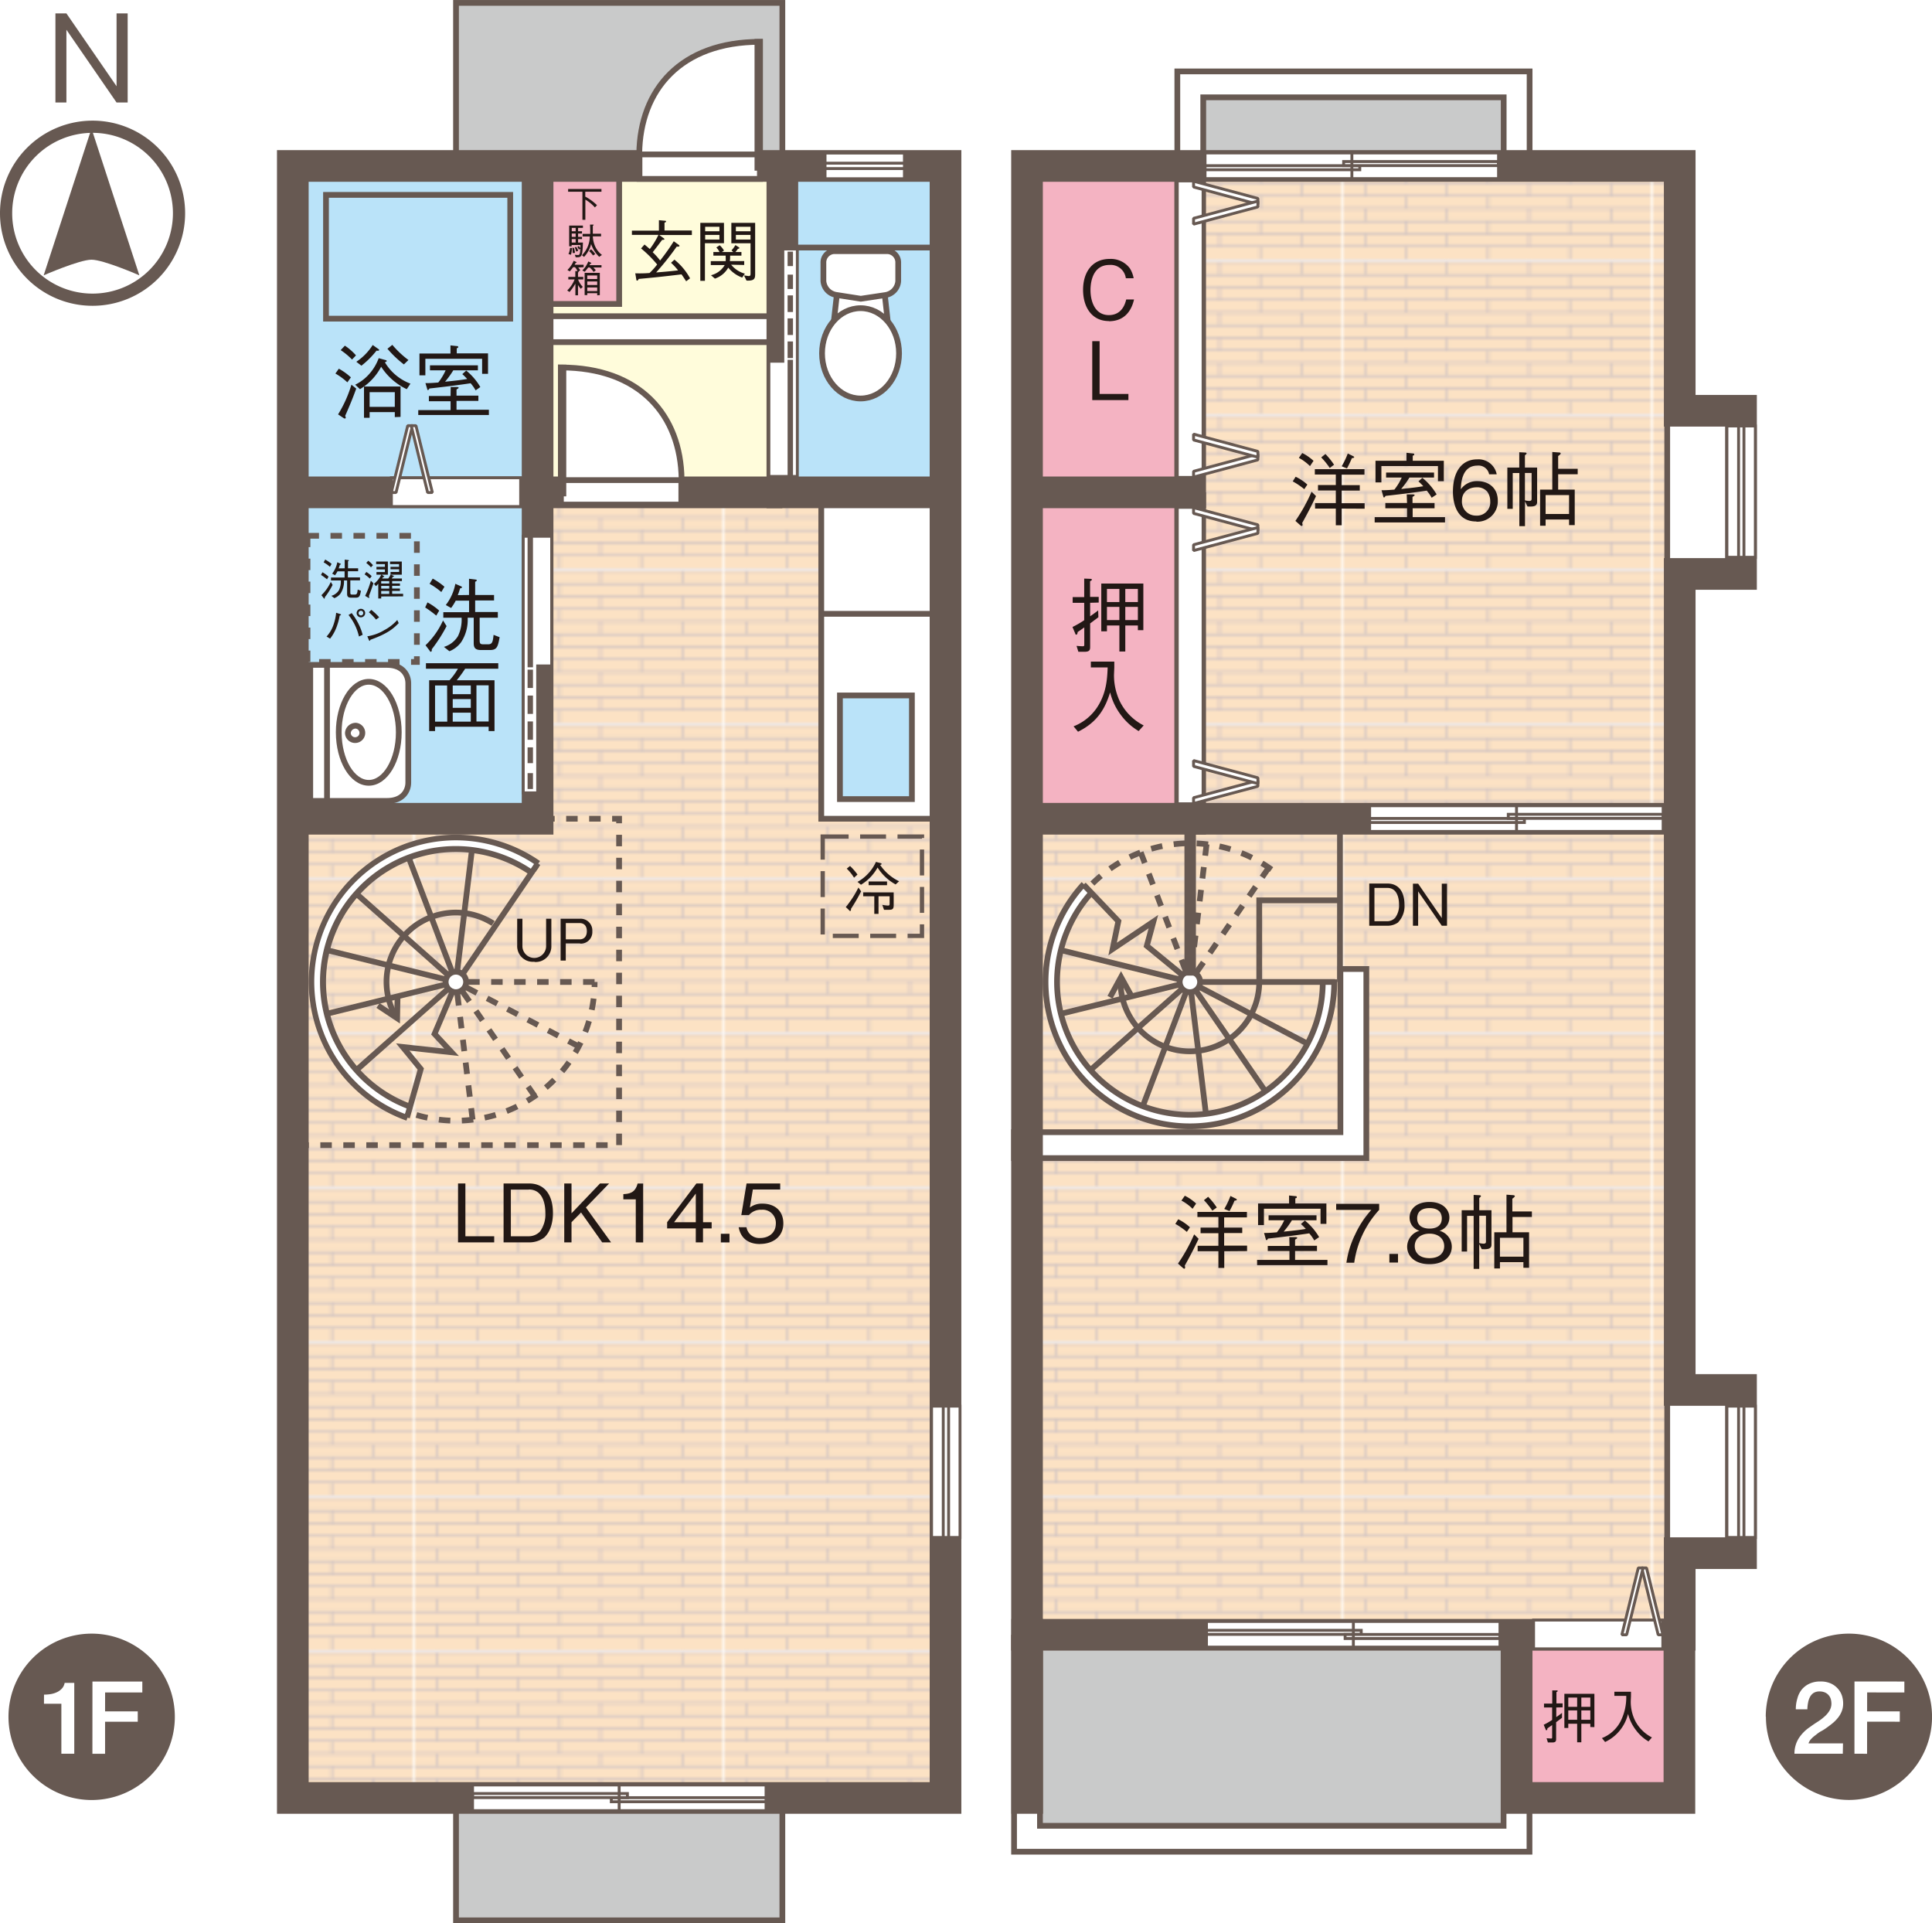 <svg xmlns="http://www.w3.org/2000/svg" xmlns:xlink="http://www.w3.org/1999/xlink" width="494.26" height="491.95" viewBox="0 0 494.26 491.95"><defs><style>.cls-1,.cls-11,.cls-14,.cls-15,.cls-16,.cls-17,.cls-19,.cls-20,.cls-21,.cls-22,.cls-23,.cls-24,.cls-25,.cls-4,.cls-5{fill:none;}.cls-2{clip-path:url(#clip-path);}.cls-3{fill:#fce2c4;}.cls-4{stroke:#c7bdc2;stroke-width:0.5px;}.cls-11,.cls-14,.cls-16,.cls-19,.cls-20,.cls-21,.cls-22,.cls-23,.cls-25,.cls-5{stroke:#675952;}.cls-5{stroke-width:3.12px;}.cls-6{fill:#675952;}.cls-7{fill:#fff;}.cls-8{fill:url(#Unnamed_Pattern_2);}.cls-9{fill:#f4b3c2;}.cls-10{fill:#c9caca;}.cls-11,.cls-21,.cls-24{stroke-width:1.47px;}.cls-12{fill:#fffcdb;}.cls-13{fill:#bae3f9;}.cls-14,.cls-15{stroke-linecap:square;}.cls-14,.cls-16{stroke-width:8.1px;}.cls-15,.cls-17,.cls-24{stroke:#fff;}.cls-15,.cls-17{stroke-width:5.16px;}.cls-18{fill:#221815;}.cls-19{stroke-linejoin:bevel;}.cls-19,.cls-20{stroke-width:0.74px;}.cls-21{stroke-dasharray:2.94 2.94;}.cls-22{stroke-width:1.1px;stroke-dasharray:6.63 2.94;}.cls-23{stroke-width:4.42px;}.cls-25{stroke-width:2.94px;}</style><clipPath id="clip-path"><rect class="cls-1" width="106.35" height="51.29"/></clipPath><pattern id="Unnamed_Pattern_2" data-name="Unnamed Pattern 2" width="106.35" height="51.29" patternTransform="matrix(0.74, 0, 0, -0.76, 977.23, 12396.6)" patternUnits="userSpaceOnUse" viewBox="0 0 106.35 51.28"><rect class="cls-1" width="106.35" height="51.29"/><g class="cls-2"><rect class="cls-3" width="106.35" height="51.28"/><line class="cls-4" y1="51.04" x2="106.35" y2="51.04"/><line class="cls-4" y1="46.78" x2="106.35" y2="46.78"/><line class="cls-4" y1="42.53" x2="106.35" y2="42.53"/><line class="cls-4" y1="38.28" x2="106.35" y2="38.28"/><line class="cls-4" y1="34.03" x2="106.35" y2="34.03"/><line class="cls-4" y1="29.78" x2="106.35" y2="29.78"/><line class="cls-4" y1="25.53" x2="106.35" y2="25.53"/><line class="cls-4" y1="21.28" x2="106.35" y2="21.28"/><line class="cls-4" y1="17.03" x2="106.35" y2="17.03"/><line class="cls-4" y1="12.78" x2="106.35" y2="12.78"/><line class="cls-4" y1="8.53" x2="106.35" y2="8.53"/><line class="cls-4" y1="4.28" x2="106.35" y2="4.28"/><line class="cls-4" x1="7.54" y1="51.04" x2="7.54" y2="46.78"/><line class="cls-4" x1="35.77" y1="51.04" x2="35.77" y2="46.78"/><line class="cls-4" x1="64" y1="51.04" x2="64" y2="46.78"/><line class="cls-4" x1="92.24" y1="51.04" x2="92.24" y2="46.78"/><line class="cls-4" x1="21.66" y1="46.78" x2="21.66" y2="42.53"/><line class="cls-4" x1="49.89" y1="46.78" x2="49.89" y2="42.53"/><line class="cls-4" x1="78.12" y1="46.78" x2="78.12" y2="42.53"/><line class="cls-4" x1="7.54" y1="42.53" x2="7.54" y2="38.28"/><line class="cls-4" x1="35.77" y1="42.53" x2="35.77" y2="38.28"/><line class="cls-4" x1="64" y1="42.53" x2="64" y2="38.28"/><line class="cls-4" x1="92.24" y1="42.53" x2="92.24" y2="38.28"/><line class="cls-4" x1="21.66" y1="38.28" x2="21.66" y2="34.03"/><line class="cls-4" x1="49.89" y1="38.28" x2="49.89" y2="34.03"/><line class="cls-4" x1="78.12" y1="38.28" x2="78.12" y2="34.03"/><line class="cls-4" x1="7.54" y1="34.03" x2="7.54" y2="29.78"/><line class="cls-4" x1="35.77" y1="34.03" x2="35.77" y2="29.78"/><line class="cls-4" x1="64" y1="34.03" x2="64" y2="29.78"/><line class="cls-4" x1="92.24" y1="34.03" x2="92.24" y2="29.78"/><line class="cls-4" x1="21.66" y1="29.78" x2="21.66" y2="25.52"/><line class="cls-4" x1="49.89" y1="29.78" x2="49.89" y2="25.52"/><line class="cls-4" x1="78.12" y1="29.78" x2="78.12" y2="25.52"/><line class="cls-4" x1="7.54" y1="25.52" x2="7.54" y2="21.27"/><line class="cls-4" x1="35.77" y1="25.52" x2="35.77" y2="21.27"/><line class="cls-4" x1="64" y1="25.52" x2="64" y2="21.27"/><line class="cls-4" x1="92.24" y1="25.52" x2="92.24" y2="21.27"/><line class="cls-4" x1="21.66" y1="21.27" x2="21.66" y2="17.02"/><line class="cls-4" x1="49.89" y1="21.27" x2="49.89" y2="17.02"/><line class="cls-4" x1="78.12" y1="21.27" x2="78.12" y2="17.02"/><line class="cls-4" x1="7.54" y1="17.02" x2="7.54" y2="12.77"/><line class="cls-4" x1="35.77" y1="17.02" x2="35.77" y2="12.77"/><line class="cls-4" x1="64" y1="17.02" x2="64" y2="12.77"/><line class="cls-4" x1="92.24" y1="17.02" x2="92.24" y2="12.77"/><line class="cls-4" x1="21.66" y1="12.77" x2="21.66" y2="8.52"/><line class="cls-4" x1="49.89" y1="12.77" x2="49.89" y2="8.52"/><line class="cls-4" x1="78.12" y1="12.77" x2="78.12" y2="8.52"/><line class="cls-4" x1="7.54" y1="8.52" x2="7.54" y2="4.26"/><line class="cls-4" x1="35.77" y1="8.52" x2="35.77" y2="4.26"/><line class="cls-4" x1="64" y1="8.52" x2="64" y2="4.26"/><line class="cls-4" x1="92.24" y1="8.52" x2="92.24" y2="4.26"/><line class="cls-4" x1="21.66" y1="4.26" x2="21.66" y2="0.01"/><line class="cls-4" x1="49.89" y1="4.26" x2="49.89" y2="0.01"/><line class="cls-4" x1="78.12" y1="4.26" x2="78.12" y2="0.01"/></g></pattern></defs><g id="レイヤー_2" data-name="レイヤー 2"><g id="レイヤー_1-2" data-name="レイヤー 1"><path class="cls-5" d="M23.68,76.66A22.12,22.12,0,1,0,1.56,54.55,22.1,22.1,0,0,0,23.68,76.66Z"/><path class="cls-6" d="M23.41,32.89,35.65,70.43s-9.14-4-12.24-4-12.24,4-12.24,4Z"/><polygon class="cls-6" points="29.82 26.22 16.99 7.61 16.99 26.22 14.18 26.22 14.18 3.43 16.99 3.43 29.82 22.06 29.82 3.43 32.66 3.43 32.66 26.22 29.82 26.22"/><path class="cls-6" d="M2.17,439.11a21.28,21.28,0,1,1,21.25,21.32A21.3,21.3,0,0,1,2.17,439.11"/><path class="cls-7" d="M11.26,433.47a10.78,10.78,0,0,0,1.81-.15,6.06,6.06,0,0,0,1.59-.52,4.16,4.16,0,0,0,1.22-.93,2.9,2.9,0,0,0,.66-1.4H19l0,18.12H15.7V435.81H11.25Z"/><polygon class="cls-7" points="23.65 430.12 36.41 430.13 36.41 432.92 26.89 432.92 26.88 437.76 35.24 437.76 35.24 440.4 26.88 440.4 26.88 448.6 23.64 448.6 23.65 430.12"/><path class="cls-6" d="M451.73,439.12A21.27,21.27,0,1,1,473,460.41a21.29,21.29,0,0,1-21.23-21.29"/><path class="cls-7" d="M471.44,448.59H459.07a7.37,7.37,0,0,1,1.09-3.93,10,10,0,0,1,2.9-2.92c.59-.44,1.2-.85,1.84-1.26a13.19,13.19,0,0,0,1.76-1.31,6.43,6.43,0,0,0,1.32-1.51,3.54,3.54,0,0,0,.55-1.87,5,5,0,0,0-.12-1,2.6,2.6,0,0,0-.45-1,2.63,2.63,0,0,0-.93-.8,3.3,3.3,0,0,0-1.55-.33,2.79,2.79,0,0,0-1.46.35,2.7,2.7,0,0,0-.94,1,4.79,4.79,0,0,0-.51,1.44,9.89,9.89,0,0,0-.2,1.78h-2.95a9.16,9.16,0,0,1,.4-2.78A6.07,6.07,0,0,1,461,432.1a5.59,5.59,0,0,1,2-1.47,6.41,6.41,0,0,1,2.68-.52,6.3,6.3,0,0,1,2.77.54,5.39,5.39,0,0,1,1.8,1.38,5.14,5.14,0,0,1,1,1.79,6.6,6.6,0,0,1,.28,1.85,5.36,5.36,0,0,1-.34,2,6.14,6.14,0,0,1-.91,1.62,9.72,9.72,0,0,1-1.29,1.36c-.49.41-1,.8-1.5,1.16s-1,.71-1.56,1-1,.65-1.43,1a7.2,7.2,0,0,0-1.15,1,2.85,2.85,0,0,0-.68,1.13h8.82Z"/><polygon class="cls-7" points="474.43 430.11 487.19 430.12 487.19 432.92 477.67 432.91 477.66 437.75 486.02 437.76 486.02 440.4 477.66 440.39 477.65 448.6 474.42 448.59 474.43 430.11"/><rect class="cls-8" x="262.74" y="42.45" width="163.78" height="376.67"/><rect class="cls-9" x="262.74" y="42.45" width="41.75" height="166.98"/><rect class="cls-10" x="304.51" y="21.58" width="83.49" height="21.84"/><rect class="cls-9" x="388" y="418.15" width="41.72" height="41.75"/><rect class="cls-10" x="262.74" y="417.02" width="125.24" height="53.32"/><rect class="cls-8" x="74.91" y="125.14" width="167.09" height="335.73"/><rect class="cls-7" x="210.1" y="125.94" width="31.79" height="83.49"/><rect class="cls-11" x="210.1" y="125.94" width="31.79" height="83.49"/><rect class="cls-12" x="137.6" y="42.45" width="62.54" height="83.49"/><polygon class="cls-9" points="158.4 42.45 139.33 42.45 139.41 77.75 158.4 77.75 158.4 42.45"/><polyline class="cls-11" points="158.4 42.45 139.33 42.45 139.41 77.75 158.4 77.75 158.4 42.45"/><rect class="cls-13" x="74.91" y="42.45" width="62.7" height="166.88"/><rect class="cls-13" x="200.14" y="42.45" width="41.75" height="83.49"/><polyline class="cls-14" points="346.23 251.18 346.23 292.92 262.74 292.92"/><polyline class="cls-15" points="346.23 251.18 346.23 292.92 262.74 292.92"/><polyline class="cls-16" points="304.51 42.45 304.51 21.58 388 21.58 388 42.45"/><polyline class="cls-17" points="304.51 42.45 304.51 21.58 388 21.58 388 42.45"/><line class="cls-11" x1="426.52" y1="42.45" x2="426.52" y2="418.16"/><path class="cls-18" d="M283.69,82.13c-4.33,0-6.61-3.51-6.61-8,0-4.27,2.15-7.9,6.84-7.9a6.09,6.09,0,0,1,5.1,2.37,7,7,0,0,1,1,2.58h-2a3.9,3.9,0,0,0-4.19-3.41c-4.56,0-4.85,5-4.85,6.43,0,2.91,1.15,6.4,4.7,6.4s4.25-3.29,4.44-4h2c-.72,3.13-2.62,5.57-6.46,5.57"/><polygon class="cls-18" points="279.43 102.34 279.43 87.27 281.31 87.27 281.31 100.77 288.68 100.77 288.68 102.34 279.43 102.34"/><path class="cls-18" d="M333.67,125.13a19,19,0,0,0-2.95-2l.74-1.18a12,12,0,0,1,3,2Zm-.54,8.65a1.64,1.64,0,0,1,.1.45c0,.21-.1.31-.2.31a.76.76,0,0,1-.37-.18l-1.26-1.12a44.05,44.05,0,0,0,4.14-7.47l1.14,1.13c-1.38,2.92-2.31,4.65-3.55,6.88m2-14.55a12,12,0,0,0-2.85-2.11l.87-1.24a12.19,12.19,0,0,1,2.89,2Zm8.11,10.86v4.27h-1.5v-4.27h-5.31v-1.4h5.31v-3.23h-4.56v-1.4h4.56v-2.68h-5.37V120h12.7v1.41h-5.83v2.68h4.63v1.4h-4.63v3.23h5.87v1.4Zm-3.05-10.39A19.86,19.86,0,0,0,338,117l1.08-.87a18.11,18.11,0,0,1,2.21,2.75Zm5.68-2.56a24.64,24.64,0,0,1-1.28,2.67l-1.35-.54A20.68,20.68,0,0,0,344.8,116l1.42.7c.1.06.22.14.22.27s-.37.22-.59.22"/><path class="cls-18" d="M359.88,126.47l1.61,0c.39,0,.43.18.43.22s-.33.29-.56.42v1.56H367v1.34h-5.6v2.27h8.28v1.35h-18v-1.35h8.28v-2.27h-5.55v-1.34h5.55Zm-.06-10.65,1.59.17c.16,0,.39,0,.39.25s-.11.2-.38.33v1.29h7.95v5.23h-1.5v-3.88H353.4v4.19h-1.51v-5.54h7.93Zm6.44,11.5A10.93,10.93,0,0,0,365,125.5c-3,.46-7.35,1-10.53,1.34-.15.23-.25.4-.39.4s-.17-.13-.21-.29l-.43-1.55c.66,0,1.36,0,3.28-.16a15,15,0,0,0,1.88-3.08h-4v-1.28h12.27v1.28h-6.3a22.13,22.13,0,0,1-2.11,2.91c2.93-.29,4.19-.45,5.66-.7a17.32,17.32,0,0,0-1.24-1.24l1-.91a15.67,15.67,0,0,1,3.65,4.25Z"/><path class="cls-18" d="M377.65,133.39c-5.16,0-5.95-5-5.95-7.62,0-5.36,2.44-8.27,6.2-8.27a4.72,4.72,0,0,1,5,3.83h-1.94a2.75,2.75,0,0,0-3-2.23c-4,0-4.18,4.53-4.24,6.05a5,5,0,0,1,4.3-2.08c2.7,0,5.16,1.65,5.16,5a5.2,5.2,0,0,1-5.47,5.37m2.78-7.66a3.33,3.33,0,0,0-2.74-1.13c-1.9,0-3.74,1.09-3.74,3.4a3.57,3.57,0,0,0,3.64,3.84,3.39,3.39,0,0,0,3.59-3.65,4.11,4.11,0,0,0-.75-2.46"/><path class="cls-18" d="M390.78,129.55l-.64-1.3v6.33h-1.45V121H387v9.15h-1.38V119.6h3.05v-3.92l1.53.08c.21,0,.35.1.35.23s-.35.41-.43.47v3.14h3.12v8.81c0,1.2-1.16,1.2-2.48,1.14m1.07-8.57h-1.71v7a5.28,5.28,0,0,0,1.05.16c.66,0,.66-.29.66-.64Zm6.79.33v3.93h4.24v9.08h-1.45v-1.44h-6v1.6H394v-9.24h3.12v-9.62l1.65.12c.12,0,.49,0,.49.25s-.45.51-.64.66v3.26h5v1.4Zm2.79,5.33h-6v4.83h6Z"/><path class="cls-18" d="M303.63,315.11a19.12,19.12,0,0,0-2.95-2.05l.74-1.18a12.1,12.1,0,0,1,3,2.05Zm-.54,8.64a1.71,1.71,0,0,1,.1.46c0,.21-.1.31-.2.31a.69.69,0,0,1-.37-.19l-1.26-1.11a44.12,44.12,0,0,0,4.14-7.48l1.14,1.14c-1.38,2.91-2.31,4.65-3.55,6.87m2-14.55a11.7,11.7,0,0,0-2.85-2.1l.87-1.24a11.84,11.84,0,0,1,2.89,2Zm8.11,10.86v4.27h-1.5v-4.27h-5.31v-1.4h5.31v-3.22h-4.56V314h4.56v-2.69h-5.37V310H319v1.4h-5.83V314h4.63v1.4h-4.63v3.22h5.87v1.4Zm-3.05-10.38A18.69,18.69,0,0,0,308,307l1.08-.87a18,18,0,0,1,2.21,2.74Zm5.68-2.56a25.38,25.38,0,0,1-1.28,2.66l-1.35-.54a20.28,20.28,0,0,0,1.58-3.32l1.42.7c.1.06.22.15.22.27s-.37.23-.59.23"/><path class="cls-18" d="M329.84,316.45l1.61,0c.39,0,.43.18.43.23s-.33.28-.56.41v1.57h5.6V320h-5.6v2.27h8.28v1.34h-18v-1.34h8.28V320h-5.55V318.7h5.55Zm-.06-10.65,1.59.16c.16,0,.39,0,.39.25s-.11.21-.38.33v1.3h7.95v5.22h-1.5v-3.88H323.35v4.19h-1.5v-5.53h7.93Zm6.44,11.49a10.92,10.92,0,0,0-1.28-1.81c-2.95.45-7.35,1-10.53,1.34-.15.23-.25.39-.39.39s-.17-.12-.21-.29l-.43-1.54c.66,0,1.36,0,3.28-.17a15.19,15.19,0,0,0,1.88-3.07h-4v-1.29h12.26v1.29h-6.29a22.94,22.94,0,0,1-2.11,2.9c2.93-.29,4.19-.45,5.66-.7a17.32,17.32,0,0,0-1.24-1.24l1-.91a15.71,15.71,0,0,1,3.65,4.26Z"/><path class="cls-18" d="M346.45,323h-2a24,24,0,0,1,2.25-7.27,24.38,24.38,0,0,1,4.13-6.25h-9v-1.55h11v1.55A25,25,0,0,0,346.45,323"/><rect class="cls-18" x="355.44" y="320.74" width="2.21" height="2.21"/><path class="cls-18" d="M365.71,323.37c-3.7,0-5.72-2-5.72-4.48a4.26,4.26,0,0,1,3.16-4.07,3.48,3.48,0,0,1-2.54-3.37c0-2.23,1.82-4,5.1-4s5.08,1.84,5.08,4a3.49,3.49,0,0,1-2.52,3.37,4.24,4.24,0,0,1,3.14,4.07c0,2.57-2.09,4.48-5.7,4.48m0-7.81c-2.21,0-3.78,1.24-3.78,3.2,0,1.49,1,3.06,3.78,3.06s3.76-1.57,3.76-3.06c0-1.86-1.43-3.2-3.76-3.2m0-6.54c-1.47,0-3.16.53-3.16,2.62s1.71,2.62,3.16,2.62,3.14-.5,3.14-2.62-1.69-2.62-3.14-2.62"/><path class="cls-18" d="M379.07,319.52l-.64-1.3v6.34H377V311h-1.68v9.14h-1.38V309.57H377v-3.92l1.52.08c.21,0,.35.11.35.23s-.35.41-.43.48v3.13h3.12v8.82c0,1.19-1.16,1.19-2.48,1.13m1.07-8.56h-1.71v7a6.22,6.22,0,0,0,1.05.16c.66,0,.66-.29.66-.64Zm6.79.33v3.92h4.24v9.08h-1.45v-1.44h-6v1.61h-1.45v-9.25h3.12v-9.62l1.65.12c.12,0,.49.05.49.25s-.45.52-.64.66v3.26h5v1.41Zm2.79,5.32h-6v4.83h6Z"/><path class="cls-18" d="M278.89,154.19v3.45c.46-.31,1.62-1.14,2.05-1.51l.06,1.75-2.11,1.59v6.05c0,.75-.18,1.2-1.44,1.2h-1.57l-.47-1.51c.76.07,1.36.1,1.55.1.39,0,.43-.1.43-.43v-4.39c-.81.57-1.09.78-1.69,1.17-.05.35-.11.68-.35.68s-.21-.14-.29-.33l-.69-1.63a24.72,24.72,0,0,0,3-1.73v-4.46h-2.95v-1.45h2.95V148l1.55.06s.41,0,.41.2-.23.27-.46.42v4h2.21v1.45Zm12.21,7V160h-3.22v6.65h-1.51V160h-3.18v1.49h-1.45V149.26H292.5v11.93Zm-4.73-10.55h-3.18V154h3.18Zm0,4.6h-3.18v3.37h3.18Zm4.73-4.6h-3.22V154h3.22Zm0,4.6h-3.22v3.37h3.22Z"/><path class="cls-18" d="M291.3,187a15.26,15.26,0,0,1-4.52-4.08A15.9,15.9,0,0,1,284,177.1c-1.21,3.92-3.09,7.55-8.21,10.07l-1.14-1.38a12.83,12.83,0,0,0,6.46-5.55c1.88-3.24,2.15-6.42,2.26-9.52h-4.3v-1.49h6c0,.4,0,.65,0,1.37,0,.35-.08,1.85-.08,2.16a15.53,15.53,0,0,0,1.51,6.67,13.72,13.72,0,0,0,6.09,6.13Z"/><path class="cls-18" d="M357.71,235.92a4.62,4.62,0,0,1-2.77.88h-4.65V226h4.65c2.94,0,4.37,2.21,4.37,5.41a5.94,5.94,0,0,1-1.6,4.47m-2.8-8.76h-3.29v8.52h3.29a2.81,2.81,0,0,0,2-.86,5.3,5.3,0,0,0,1-3.4c0-1.75-.52-4.26-3-4.26"/><polygon class="cls-18" points="368.85 236.8 362.8 228.01 362.8 236.8 361.47 236.8 361.47 226.04 362.8 226.04 368.85 234.84 368.85 226.04 370.19 226.04 370.19 236.8 368.85 236.8"/><polyline class="cls-16" points="387.97 418.16 387.97 470.34 262.74 470.34 262.74 418.16"/><polyline class="cls-17" points="262.74 418.16 262.74 470.34 387.97 470.34 387.97 418.16"/><polyline class="cls-16" points="304.48 42.45 304.48 125.94 262.74 125.94"/><polyline class="cls-16" points="304.48 125.94 304.48 209.43 262.74 209.43"/><line class="cls-16" x1="304.48" y1="209.43" x2="429.72" y2="209.43"/><rect class="cls-7" x="301.18" y="46.28" width="6.6" height="75.83"/><rect class="cls-19" x="301.18" y="46.28" width="6.6" height="75.83"/><polygon class="cls-7" points="321.81 117.63 321.8 116.14 305.35 120.56 305.34 122.04 321.81 117.63"/><polygon class="cls-19" points="321.81 117.63 321.8 116.14 305.35 120.56 305.34 122.04 321.81 117.63"/><polygon class="cls-7" points="321.81 115.47 321.8 116.95 305.35 112.54 305.34 111.05 321.81 115.47"/><polygon class="cls-19" points="321.81 115.47 321.8 116.95 305.35 112.54 305.34 111.05 321.81 115.47"/><polygon class="cls-7" points="321.81 50.76 321.8 52.25 305.35 47.83 305.34 46.35 321.81 50.76"/><polygon class="cls-19" points="321.81 50.76 321.8 52.25 305.35 47.83 305.34 46.35 321.81 50.76"/><polygon class="cls-7" points="321.81 52.92 321.8 51.44 305.35 55.85 305.34 57.34 321.81 52.92"/><polygon class="cls-19" points="321.81 52.92 321.8 51.44 305.35 55.85 305.34 57.34 321.81 52.92"/><rect class="cls-7" x="301.18" y="129.77" width="6.6" height="75.83"/><rect class="cls-19" x="301.18" y="129.77" width="6.6" height="75.83"/><polygon class="cls-7" points="321.81 201.12 321.8 199.63 305.35 204.05 305.34 205.53 321.81 201.12"/><polygon class="cls-19" points="321.81 201.12 321.8 199.63 305.35 204.05 305.34 205.53 321.81 201.12"/><polygon class="cls-7" points="321.81 198.96 321.8 200.44 305.35 196.03 305.34 194.54 321.81 198.96"/><polygon class="cls-19" points="321.81 198.96 321.8 200.44 305.35 196.03 305.34 194.54 321.81 198.96"/><polygon class="cls-7" points="321.81 134.25 321.8 135.74 305.35 131.32 305.34 129.84 321.81 134.25"/><polygon class="cls-19" points="321.81 134.25 321.8 135.74 305.35 131.32 305.34 129.84 321.81 134.25"/><polygon class="cls-7" points="321.81 136.42 321.8 134.93 305.35 139.34 305.34 140.83 321.81 136.42"/><polygon class="cls-19" points="321.81 136.42 321.8 134.93 305.35 139.34 305.34 140.83 321.81 136.42"/><rect class="cls-7" x="350.39" y="206.1" width="75.09" height="6.57"/><rect class="cls-20" x="350.39" y="206.1" width="75.09" height="6.57"/><rect class="cls-7" x="350.4" y="209.35" width="39.58" height="1.04"/><rect class="cls-20" x="350.4" y="209.35" width="39.58" height="1.04"/><rect class="cls-7" x="385.86" y="208.29" width="39.58" height="1.04"/><rect class="cls-20" x="385.86" y="208.29" width="39.58" height="1.04"/><line class="cls-20" x1="387.97" y1="206.22" x2="387.97" y2="212.73"/><line class="cls-16" x1="200.15" y1="84.2" x2="137.53" y2="84.2"/><line class="cls-17" x1="200.15" y1="84.2" x2="137.53" y2="84.2"/><rect class="cls-21" x="78.67" y="137.05" width="27.98" height="32.27"/><polygon class="cls-18" points="117.18 317.79 117.18 302.72 119.06 302.72 119.06 316.23 126.43 316.23 126.43 317.79 117.18 317.79"/><path class="cls-18" d="M139.21,316.56a6.4,6.4,0,0,1-3.88,1.23h-6.5V302.72h6.5c4.13,0,6.13,3.1,6.13,7.58,0,2.85-.91,5.08-2.25,6.26m-3.92-12.27h-4.6v11.94h4.6a4,4,0,0,0,2.85-1.21,7.44,7.44,0,0,0,1.38-4.76c0-2.46-.74-6-4.23-6"/><polygon class="cls-18" points="154.06 317.79 148.65 310.14 146.21 312.63 146.21 317.79 144.35 317.79 144.35 302.72 146.21 302.72 146.21 310.36 153.5 302.72 155.83 302.72 149.89 308.86 156.33 317.79 154.06 317.79"/><path class="cls-18" d="M162.65,317.79v-11h-3.18v-1.34c1.34-.08,3-.19,3.65-2.71h1.42v15.07Z"/><path class="cls-18" d="M179.85,314.22v3.57H178v-3.57h-7.33v-1.59l7.49-9.91h1.7v9.91h2.2v1.59ZM178,305.31l-5.55,7.32H178Z"/><rect class="cls-18" x="184.41" y="315.59" width="2.21" height="2.21"/><path class="cls-18" d="M194.44,318.21c-3.26,0-5-1.72-5.47-4.3h2a3.34,3.34,0,0,0,3.51,2.77c2.12,0,4-1.28,4-3.7a3.36,3.36,0,0,0-3.65-3.53,4,4,0,0,0-3.24,1.37h-1.94l1.34-8.1h8.61v1.55h-7l-.76,4.61a5,5,0,0,1,3.22-1c3.07,0,5.34,1.76,5.34,5.06,0,3.45-2.74,5.25-5.94,5.25"/><path class="cls-18" d="M220.3,228a44,44,0,0,1-2.59,4.47c0,.26,0,.54-.19.54s-.15,0-.3-.19l-.84-.8a26.09,26.09,0,0,0,3.23-5Zm-2.84-6.49a14.78,14.78,0,0,1,1.91,2.19l-.88.81a11.7,11.7,0,0,0-1.87-2.32Zm1.91,4.07a11,11,0,0,0,4.72-5.11l1.09.28c.25.06.35.09.35.24s-.19.22-.37.25a12.33,12.33,0,0,0,4.85,4.18l-.88.81a12.44,12.44,0,0,1-4.62-4.33,11.89,11.89,0,0,1-4.25,4.41Zm9.26,2.69v3.25c0,1.08-.39,1.2-1.27,1.2h-1.2l-.45-1.27a10.3,10.3,0,0,0,1.47.19c.4,0,.41-.24.41-.53v-1.85h-2.84v4.5h-1.08v-4.5h-2.84v-1Zm-6.41-2.8h4.71v.95h-4.71Z"/><path class="cls-18" d="M168.66,60.12l1.1.79c.16.12.22.19.22.27s-.1.19-.58.17c-.69.92-1.42,1.9-2.42,3.17a16.94,16.94,0,0,1,1.9,2.12c1.56-2,2.56-3.44,3.49-4.93l1.22.88c.19.14.24.22.24.29,0,.24-.36.22-.71.2a70.48,70.48,0,0,1-5.26,6.61c3.24-.25,4.55-.41,5.61-.53a14.53,14.53,0,0,0-1.81-1.94l.88-.8a15.77,15.77,0,0,1,4,4.78l-1,.75c-.66-1-.76-1.16-1.19-1.77-5,.61-8,.9-10.95,1.17-.1.2-.22.43-.4.43s-.21-.21-.22-.33l-.26-1.54a32,32,0,0,0,3.66-.08,19.69,19.69,0,0,0,1.94-2.17A29.15,29.15,0,0,0,164,63.55l.88-1c.24.19.37.3,1.36,1.15a20.78,20.78,0,0,0,2.21-3.62h-6.79V59h6.91V56.32l1.46.14c.19,0,.36,0,.36.19s-.19.23-.39.31v2h7v1.16Z"/><path class="cls-18" d="M180.34,71.83h-1.18V57h6.05v5.21h-4.87ZM184.05,58H180.4v1.15h3.65Zm0,2.09H180.4v1.19h3.65Zm3,7.62A6.87,6.87,0,0,0,190.56,70l-.69,1a8.29,8.29,0,0,1-3.56-2.54,6.17,6.17,0,0,1-3.42,2.81l-1-.87a5.59,5.59,0,0,0,3.51-2.6h-3.56v-1h3.81a9,9,0,0,0,0-1.07v-.34h-3.15v-.93h1.56a3.74,3.74,0,0,0-.8-1.15l.85-.58a5.18,5.18,0,0,1,1.1,1.37l-.53.36h2.9l-.44-.41a7.72,7.72,0,0,0,1-1.36l.83.53c.12.07.2.15.2.24s-.32.19-.4.2a8.93,8.93,0,0,1-.63.8h1.54v.93h-2.89v.39a8.74,8.74,0,0,1-.07,1h3.67v1Zm3.29,2.76c.34,0,1,.14,1.2.14.47,0,.47-.27.47-.76V62.23H187.1V57h6.09V69.88c0,1.25,0,2-2.21,1.89ZM192,58h-3.74v1.15H192Zm0,2.09h-3.74v1.19H192Z"/><path class="cls-18" d="M398.14,436.76v2.46c.33-.22,1.15-.81,1.46-1.07l0,1.25-1.5,1.13v4.32c0,.53-.13.86-1,.86H396l-.34-1.08,1.11.07c.28,0,.31-.07.31-.31v-3.14c-.58.42-.78.56-1.21.84,0,.26-.08.49-.25.49s-.15-.1-.21-.23l-.49-1.17a17.28,17.28,0,0,0,2.16-1.24v-3.18H395v-1h2.11v-3.37l1.1,0s.3,0,.3.14-.17.2-.33.3v2.89h1.58v1Zm8.71,5v-.84h-2.3v4.74h-1.07v-4.74h-2.27V442h-1v-8.74h7.68v8.52Zm-3.37-7.53h-2.27v2.37h2.27Zm0,3.28h-2.27v2.4h2.27Zm3.37-3.28h-2.3v2.37h2.3Zm0,3.28h-2.3v2.4h2.3Z"/><path class="cls-18" d="M421.73,445.44a10.74,10.74,0,0,1-3.23-2.92,11.16,11.16,0,0,1-2-4.13,10.76,10.76,0,0,1-5.87,7.2l-.81-1a9.15,9.15,0,0,0,4.61-4,13.54,13.54,0,0,0,1.61-6.8H413v-1.06h4.25c0,.28,0,.46,0,1,0,.26-.06,1.33-.06,1.55a11,11,0,0,0,1.07,4.76,9.89,9.89,0,0,0,4.35,4.38Z"/><path class="cls-18" d="M88.87,97.8a16.71,16.71,0,0,0-3.06-2.25l.87-1.24a15.27,15.27,0,0,1,3.09,2.22Zm-.58,8.57a1,1,0,0,1,.16.48.19.19,0,0,1-.2.2A.74.74,0,0,1,88,107l-1.51-1A31.43,31.43,0,0,0,89.9,98.4l1.24,1c-.91,2.48-1.63,4.26-2.85,7m1.77-14.43a16.88,16.88,0,0,0-2.91-2.41l1.08-1.14a14.16,14.16,0,0,1,2.84,2.48Zm14,7.58a15.87,15.87,0,0,1-6.55-5.74,14.66,14.66,0,0,1-5.42,5.74L90.87,98.4a11.54,11.54,0,0,0,3.82-3,12.46,12.46,0,0,0,2.19-3.78l1.75.48c.08,0,.31.1.31.24s-.29.27-.48.32A12.86,12.86,0,0,0,105,98.13Zm-7.76-9.83a22.31,22.31,0,0,1-3.84,3.82l-1.3-1a14.52,14.52,0,0,0,4.19-4.29l1.51,1.07a.27.27,0,0,1,.14.21c0,.22-.37.2-.7.16m4.7,17v-1.28H94.56v1.45H93.12v-8h9.35v7.78Zm0-6.38H94.56v3.76H101Zm2.32-7.1a26.8,26.8,0,0,1-4.2-4l1.25-1a24.47,24.47,0,0,0,4.12,3.88Z"/><path class="cls-18" d="M115.3,99l1.61,0c.4,0,.44.18.44.22s-.33.29-.56.41v1.57h5.59v1.34h-5.59v2.27h8.28v1.35H107V104.9h8.27v-2.27h-5.55v-1.34h5.55Zm-.06-10.65,1.59.17c.17,0,.39,0,.39.24s-.1.21-.37.33v1.3h8v5.23h-1.51V91.78H108.82V96h-1.51V90.43h7.93Zm6.44,11.5a10.93,10.93,0,0,0-1.28-1.82c-3,.46-7.35,1-10.53,1.34-.14.23-.24.4-.39.4s-.16-.13-.2-.29L108.84,98c.66,0,1.36,0,3.29-.16A15.1,15.1,0,0,0,114,94.73h-4V93.45h12.26v1.28h-6.3a23.07,23.07,0,0,1-2.1,2.91c2.93-.29,4.19-.46,5.66-.7a15,15,0,0,0-1.25-1.24l1-.91A15.52,15.52,0,0,1,122.88,99Z"/><path class="cls-18" d="M82.48,146.38a7.87,7.87,0,0,1,1.57,1.12l-.39.69a13,13,0,0,0-1.53-1.12Zm2.61,3.24a19.4,19.4,0,0,1-2,3.16c0,.17,0,.34-.13.34s-.08,0-.15-.12l-.58-.76a11.12,11.12,0,0,0,2.4-3.39Zm-1.9-6.49a10.22,10.22,0,0,1,1.64,1.11l-.43.74a8.26,8.26,0,0,0-1.6-1.13Zm5,2.24v-2.22l.88.11c.11,0,.19.05.19.11s-.12.14-.23.2v1.8h2.59v.75H89v1.58h3.1v.75H89.62v3.05c0,.5.07.59.52.59h.62c.57,0,.65-.34.75-1.29l.83.32c-.25,1.29-.35,1.76-1.33,1.76H89.8c-.92,0-1-.5-1-1v-3.4H88a5.62,5.62,0,0,1-.9,3.36A3.63,3.63,0,0,1,85.53,153l-.76-.59A3.38,3.38,0,0,0,86.69,151a5.13,5.13,0,0,0,.5-2.53H84.68v-.75h3.48v-1.58H86.34a7.15,7.15,0,0,1-.63,1l-.73-.41a6.7,6.7,0,0,0,1.31-2.91l.81.37c.06,0,.11.06.11.12s-.12.12-.27.16a7.13,7.13,0,0,1-.31.91Z"/><path class="cls-18" d="M94.62,148a10.48,10.48,0,0,0-1.35-1.09l.45-.61a7.29,7.29,0,0,1,1.36,1.07Zm-.25,4.47a.85.85,0,0,1,.1.35c0,.07,0,.13-.1.13a.52.52,0,0,1-.24-.11l-.72-.42a21.56,21.56,0,0,0,1.46-3.88l.66.64c-.41,1.3-.73,2.2-1.16,3.29m.53-7.35A7.26,7.26,0,0,0,93.7,144l.51-.57a7.7,7.7,0,0,1,1.21,1.14Zm2.62,7.45v.52h-.75v-3.77a5.76,5.76,0,0,1-.6.61l-.49-.6A6.65,6.65,0,0,0,97.54,147H96.31v-.67h2.16v-.68H96.31V145h2.16v-.7H96.23v-.66h3V147H97.65l.51.34c.11.07.14.09.14.15s-.13.12-.32.13a3.37,3.37,0,0,1-.22.35h1.57a4.81,4.81,0,0,0,.59-1h0v-.67h2.19v-.68H99.9V145h2.19v-.7h-2.3v-.66h3V147H100l.62.27c.06,0,.16.08.16.16s-.19.12-.3.13a3.47,3.47,0,0,1-.26.41h2.6v.66h-2.5v.62h2v.6h-2v.69h2v.61h-2v.74h2.81v.66Zm2.06-3.92H97.52v.62h2.06Zm0,1.22H97.52v.69h2.06Zm0,1.3H97.52v.74h2.06Z"/><path class="cls-18" d="M83.54,162.82A8.28,8.28,0,0,0,85.25,160a13.12,13.12,0,0,0,.75-3.26l1,.32c.15.06.24.1.24.18s-.14.16-.34.23a14.62,14.62,0,0,1-.57,2.27,11.1,11.1,0,0,1-1.88,3.62Zm6.43-6a15.59,15.59,0,0,1,1.81,2.89,13.36,13.36,0,0,1,1,2.67l-.95.43a13.55,13.55,0,0,0-2.67-5.5Zm1.27,0a1.09,1.09,0,0,1,2.18,0,1.09,1.09,0,0,1-2.18,0m1.69,0a.58.58,0,0,0-.59-.6.6.6,0,0,0-.61.6.62.62,0,0,0,.6.61.6.6,0,0,0,.6-.61"/><path class="cls-18" d="M102,159.39c-1.23,1.24-2.58,2.59-7.24,4.26,0,0-.13.29-.2.29s-.14-.13-.21-.27l-.38-.91a11.73,11.73,0,0,0,4.33-1.57,11.91,11.91,0,0,0,3.33-2.6Zm-5.8-.91a16.25,16.25,0,0,0-1.83-1.88L95,156A15.57,15.57,0,0,1,97,157.9Z"/><path class="cls-18" d="M149.73,49.05v1.24a12.92,12.92,0,0,1,3,2.2l-.54.57a10.07,10.07,0,0,0-2.44-2v5.17H149V49.05h-3.66v-.7h8.53v.7Z"/><path class="cls-18" d="M146.08,65.16l-.65-.17a4.82,4.82,0,0,0,.4-1.57l.46,0a3.74,3.74,0,0,1,0,.4,4.61,4.61,0,0,1-.23,1.36m1.24.67-.25-.69a6.34,6.34,0,0,0,.79.07c.37,0,.46-.14.57-.8,0-.32.07-.61.08-.79l-.4.21a3.3,3.3,0,0,0-.39-.7l.37-.2a2.3,2.3,0,0,1,.42.54c0-.29,0-.31,0-.82h-2.25V63h-.63v-5.3h3.52v.6h-1.24v.85h1v.58h-1v.86h1v.57h-1v.88h1.24c-.12,3.72-.3,3.8-1.86,3.77m0-7.51h-1v.85h1Zm0,1.43h-1v.86h1Zm0,1.43h-1v.88h1Zm-.78,3.56a6.69,6.69,0,0,0-.09-1.34l.42,0a5.27,5.27,0,0,1,.28,1.32Zm.9-.37a4.71,4.71,0,0,0-.37-1.07l.4-.12a3.64,3.64,0,0,1,.5,1Zm5.9,1.34a8.13,8.13,0,0,1-2.07-3.28,6.5,6.5,0,0,1-.61,1.62,7.31,7.31,0,0,1-1.2,1.69l-.52-.45a6.88,6.88,0,0,0,2-4.78h-1.84v-.67H151c0-1.17,0-1.47-.06-2.37l.72,0c.12,0,.21,0,.21.1s-.14.15-.21.19v2.05h2.11v.67h-2.11a7.06,7.06,0,0,0,.48,2.28A5.61,5.61,0,0,0,154,65.21Zm-1.58-.35a8.24,8.24,0,0,0-1-1.13l.51-.44A8.34,8.34,0,0,1,152.28,65Z"/><path class="cls-18" d="M147.92,68.42a4,4,0,0,1,.52.72l-.4.29a.36.36,0,0,1-.17.28v1.12h1.34v.65h-1.32a5.16,5.16,0,0,0,1.2,1.89l-.5.5a5.48,5.48,0,0,1-.72-1v2.66h-.67V72.55a13.85,13.85,0,0,1-1.5,2.14l-.59-.4A8,8,0,0,0,147,71.48h-1.61v-.65h1.79V69.34l.55,0a3.17,3.17,0,0,0-.65-1h-.46a12.32,12.32,0,0,1-.86,1.08l-.6-.36a7,7,0,0,0,1.6-2.36l.64.3c.05,0,.1,0,.1.11s-.1.1-.24.14a2.54,2.54,0,0,1-.27.47h2.32v.62Zm3.86,0a3.94,3.94,0,0,1,.64.72l-.55.42a6,6,0,0,0-1-1.14h-.39a11.17,11.17,0,0,1-.9,1.09l-.6-.34a6.47,6.47,0,0,0,1.52-2.29l.65.31a.17.17,0,0,1,.12.14c0,.12-.16.14-.28.16a3.72,3.72,0,0,0-.19.34h3.08v.59Zm1,7.12V75h-2.54v.48h-.67V69.79h3.88v5.7Zm0-5.08h-2.54v.91h2.54Zm0,1.53h-2.54v.91h2.54Zm0,1.54h-2.54v.93h2.54Z"/><rect class="cls-10" x="116.66" y="459.9" width="83.49" height="31.31"/><rect class="cls-11" x="116.66" y="459.9" width="83.49" height="31.31"/><rect class="cls-10" x="116.66" y="0.74" width="83.49" height="41.72"/><rect class="cls-11" x="116.66" y="0.74" width="83.49" height="41.72"/><polyline class="cls-16" points="200.15 42.45 200.15 125.94 241.89 125.94"/><polyline class="cls-16" points="200.15 125.94 137.53 125.94 137.53 42.45"/><line class="cls-16" x1="137.53" y1="125.94" x2="78.29" y2="125.94"/><polyline class="cls-16" points="137.53 125.94 137.53 209.43 74.91 209.43"/><rect class="cls-16" x="74.91" y="42.45" width="166.98" height="417.45"/><path class="cls-7" d="M194.42,43V10.7c-20.24,0-30.69,12.26-30.88,28.61V43Z"/><path class="cls-11" d="M194.42,43V10.7c-20.24,0-30.69,12.26-30.88,28.61V43Z"/><rect class="cls-7" x="163.6" y="39.5" width="30.8" height="6.26"/><rect class="cls-11" x="163.6" y="39.5" width="30.8" height="6.26"/><rect class="cls-7" x="193.77" y="10.7" width="0.65" height="32.22"/><rect class="cls-11" x="193.77" y="10.7" width="0.65" height="32.22"/><path class="cls-7" d="M143.49,126.3V94c20.23,0,30.69,12.25,30.88,28.61v3.68Z"/><path class="cls-11" d="M143.49,126.3V94c20.23,0,30.69,12.25,30.88,28.61v3.68Z"/><rect class="cls-7" x="143.5" y="122.81" width="30.8" height="6.26"/><rect class="cls-11" x="143.5" y="122.81" width="30.8" height="6.26"/><rect class="cls-7" x="143.48" y="94.01" width="0.65" height="32.22"/><rect class="cls-11" x="143.48" y="94.01" width="0.65" height="32.22"/><rect class="cls-7" x="120.89" y="456.58" width="75.09" height="6.57"/><rect class="cls-20" x="120.89" y="456.58" width="75.09" height="6.57"/><rect class="cls-7" x="156.39" y="459.83" width="39.58" height="1.04"/><rect class="cls-20" x="156.39" y="459.83" width="39.58" height="1.04"/><rect class="cls-7" x="120.93" y="458.77" width="39.58" height="1.04"/><rect class="cls-20" x="120.93" y="458.77" width="39.58" height="1.04"/><line class="cls-20" x1="158.4" y1="456.7" x2="158.4" y2="463.2"/><rect class="cls-7" x="196.7" y="63.53" width="7.28" height="58.34"/><rect class="cls-20" x="196.7" y="63.53" width="7.28" height="58.34"/><rect class="cls-6" x="196.72" y="63.54" width="3.55" height="28.86"/><rect class="cls-20" x="196.72" y="63.54" width="3.55" height="28.86"/><rect class="cls-7" x="201.86" y="92.41" width="0.64" height="29.47"/><rect class="cls-20" x="201.86" y="92.41" width="0.64" height="29.47"/><rect class="cls-7" x="201.86" y="87.71" width="0.64" height="3.51"/><rect class="cls-20" x="201.86" y="87.71" width="0.64" height="3.51"/><rect class="cls-7" x="201.86" y="81.81" width="0.64" height="3.51"/><rect class="cls-20" x="201.86" y="81.81" width="0.64" height="3.51"/><rect class="cls-7" x="201.86" y="75.93" width="0.64" height="3.51"/><rect class="cls-20" x="201.86" y="75.93" width="0.64" height="3.51"/><rect class="cls-7" x="201.86" y="70.62" width="0.64" height="2.93"/><rect class="cls-20" x="201.86" y="70.62" width="0.64" height="2.93"/><rect class="cls-7" x="201.86" y="64.74" width="0.64" height="2.95"/><rect class="cls-20" x="201.86" y="64.74" width="0.64" height="2.95"/><rect class="cls-7" x="133.86" y="137.17" width="7.28" height="65.64"/><rect class="cls-20" x="133.86" y="137.17" width="7.28" height="65.64"/><rect class="cls-6" x="137.55" y="170.34" width="3.55" height="32.46"/><rect class="cls-20" x="137.55" y="170.34" width="3.55" height="32.46"/><rect class="cls-7" x="135.34" y="137.17" width="0.64" height="33.15"/><rect class="cls-20" x="135.34" y="137.17" width="0.64" height="33.15"/><rect class="cls-7" x="135.34" y="171.66" width="0.64" height="3.95"/><rect class="cls-20" x="135.34" y="171.66" width="0.64" height="3.95"/><rect class="cls-7" x="135.34" y="178.29" width="0.64" height="3.95"/><rect class="cls-20" x="135.34" y="178.29" width="0.64" height="3.95"/><rect class="cls-7" x="135.34" y="184.91" width="0.64" height="3.95"/><rect class="cls-20" x="135.34" y="184.91" width="0.64" height="3.95"/><rect class="cls-7" x="135.34" y="191.54" width="0.64" height="3.3"/><rect class="cls-20" x="135.34" y="191.54" width="0.64" height="3.3"/><rect class="cls-7" x="135.34" y="198.13" width="0.64" height="3.32"/><rect class="cls-20" x="135.34" y="198.13" width="0.64" height="3.32"/><path class="cls-7" d="M79.37,204.87H99c4.14,0,5.45-2.67,5.45-4.7v-25.4c0-2-1.31-4.7-5.45-4.7H79.37Z"/><path class="cls-11" d="M79.37,204.87H99c4.14,0,5.45-2.67,5.45-4.7v-25.4c0-2-1.31-4.7-5.45-4.7H79.37Z"/><path class="cls-11" d="M94.34,174.4c4.24,0,7.68,5.78,7.68,12.92s-3.44,12.92-7.68,12.92-7.68-5.78-7.68-12.92S90.1,174.4,94.34,174.4Z"/><path class="cls-11" d="M91.08,185.63A1.85,1.85,0,1,1,89,187.47,2,2,0,0,1,91.08,185.63Z"/><line class="cls-11" x1="83.66" y1="170.07" x2="83.66" y2="204.87"/><polygon class="cls-7" points="227.58 86.41 225.87 71.1 214.57 71.1 212.86 86.41 227.58 86.41"/><polygon class="cls-11" points="227.58 86.41 225.87 71.1 214.57 71.1 212.86 86.41 227.58 86.41"/><path class="cls-7" d="M220.16,101.93c-5.44,0-9.86-5.17-9.86-11.55s4.42-11.55,9.86-11.55S230,84,230,90.38s-4.41,11.55-9.85,11.55"/><path class="cls-11" d="M220.16,101.93c-5.44,0-9.86-5.17-9.86-11.55s4.42-11.55,9.86-11.55S230,84,230,90.38,225.6,101.93,220.16,101.93Z"/><path class="cls-7" d="M220.22,76.42l-6.38-1a3.89,3.89,0,0,1-3.19-3.55V67.24a2.89,2.89,0,0,1,2.7-3h13.74a2.89,2.89,0,0,1,2.7,3v4.67a3.89,3.89,0,0,1-3.19,3.55Z"/><path class="cls-11" d="M220.22,76.42l-6.38-1a3.89,3.89,0,0,1-3.19-3.55V67.24a2.89,2.89,0,0,1,2.7-3h13.74a2.89,2.89,0,0,1,2.7,3v4.67a3.89,3.89,0,0,1-3.19,3.55Z"/><rect class="cls-22" x="210.47" y="213.99" width="25.4" height="25.4"/><rect class="cls-7" x="100.13" y="122.21" width="33.07" height="7.36"/><rect class="cls-20" x="100.13" y="122.21" width="33.07" height="7.36"/><polygon class="cls-7" points="105.53 108.88 104.31 108.88 100.11 125.98 101.32 125.99 105.53 108.88"/><polygon class="cls-19" points="105.53 108.88 104.31 108.88 100.11 125.98 101.32 125.99 105.53 108.88"/><polygon class="cls-7" points="105.2 108.88 106.41 108.88 110.61 125.98 109.4 125.99 105.2 108.88"/><polygon class="cls-19" points="105.2 108.88 106.41 108.88 110.61 125.98 109.4 125.99 105.2 108.88"/><rect class="cls-13" x="83.4" y="49.85" width="47.13" height="31.66"/><rect class="cls-11" x="83.4" y="49.85" width="47.13" height="31.66"/><line class="cls-11" x1="241.89" y1="63.32" x2="200.15" y2="63.32"/><rect class="cls-13" x="214.88" y="177.89" width="18.41" height="26.51"/><rect class="cls-11" x="214.88" y="177.89" width="18.41" height="26.51"/><polyline class="cls-16" points="429.64 418.16 429.64 459.9 388 459.9 388 418.16"/><line class="cls-14" x1="262.78" y1="459.9" x2="262.78" y2="418.16"/><path class="cls-18" d="M109.36,154.09a15.15,15.15,0,0,1,3,2.1l-.75,1.28a28.57,28.57,0,0,0-2.84-2.09Zm4.89,6.06a38.64,38.64,0,0,1-3.78,5.91c0,.33,0,.64-.24.64s-.15,0-.29-.23l-1.08-1.42a20.31,20.31,0,0,0,4.48-6.34ZM110.7,148a18.07,18.07,0,0,1,3,2.08l-.8,1.36a17.52,17.52,0,0,0-3-2.1Zm9.29,4.19v-4.15l1.63.2c.21.05.37.09.37.21s-.23.27-.43.37v3.37h4.83v1.4h-4.83v2.95h5.8V158h-4.65v5.69c0,.94.13,1.12,1,1.12h1.16c1.07,0,1.22-.64,1.4-2.42l1.55.6c-.45,2.4-.64,3.28-2.47,3.28H123c-1.71,0-1.81-.92-1.81-1.91V158h-1.55a10.43,10.43,0,0,1-1.67,6.27,6.85,6.85,0,0,1-3,2.31l-1.4-1.11a6.33,6.33,0,0,0,3.59-2.75,9.65,9.65,0,0,0,.93-4.72h-4.68v-1.41H120v-2.95h-3.41a13.43,13.43,0,0,1-1.18,1.88l-1.36-.76a12.72,12.72,0,0,0,2.44-5.43L118,150c.1.06.2.12.2.23s-.22.22-.51.28a13.38,13.38,0,0,1-.58,1.72Z"/><path class="cls-18" d="M119,171.05a32,32,0,0,1-2.15,2.95h9.66v13h-1.5v-1.1H111.3V187h-1.51V174H115a15.89,15.89,0,0,0,2.15-2.95h-8.18v-1.41h18.5v1.41Zm-4.62,4.29H111.3v9.25h3.12Zm6.06,0h-4.62v2.23h4.62Zm0,3.47h-4.62v2.25h4.62Zm0,3.49h-4.62v2.29h4.62Zm4.57-7h-3.12v9.25h3.12Z"/><polygon class="cls-16" points="445.4 146.81 445.4 105.07 429.72 105.07 429.72 42.45 262.74 42.45 262.74 418.16 429.72 418.16 429.72 397.28 445.4 397.28 445.4 355.54 429.72 355.54 429.72 146.81 445.4 146.81"/><rect class="cls-7" x="392.33" y="414.4" width="33.07" height="7.36"/><rect class="cls-20" x="392.33" y="414.4" width="33.07" height="7.36"/><polygon class="cls-7" points="420.01 401.06 421.23 401.06 425.43 418.17 424.21 418.17 420.01 401.06"/><polygon class="cls-19" points="420.01 401.06 421.23 401.06 425.43 418.17 424.21 418.17 420.01 401.06"/><polygon class="cls-7" points="420.34 401.06 419.12 401.06 414.92 418.17 416.14 418.17 420.34 401.06"/><polygon class="cls-19" points="420.34 401.06 419.12 401.06 414.92 418.17 416.14 418.17 420.34 401.06"/><rect class="cls-7" x="308.28" y="39.12" width="75.09" height="6.57"/><rect class="cls-20" x="308.28" y="39.12" width="75.09" height="6.57"/><rect class="cls-7" x="308.29" y="42.38" width="39.58" height="1.04"/><rect class="cls-20" x="308.29" y="42.38" width="39.58" height="1.04"/><rect class="cls-7" x="343.74" y="41.32" width="39.58" height="1.04"/><rect class="cls-20" x="343.74" y="41.32" width="39.58" height="1.04"/><line class="cls-20" x1="345.85" y1="39.25" x2="345.85" y2="45.75"/><rect class="cls-7" x="308.65" y="414.75" width="75.09" height="6.57"/><rect class="cls-20" x="308.65" y="414.75" width="75.09" height="6.57"/><rect class="cls-7" x="308.66" y="417.02" width="39.58" height="1.04"/><rect class="cls-20" x="308.66" y="417.02" width="39.58" height="1.04"/><rect class="cls-7" x="344.12" y="418.08" width="39.58" height="1.04"/><rect class="cls-20" x="344.12" y="418.08" width="39.58" height="1.04"/><line class="cls-20" x1="346.23" y1="421.2" x2="346.23" y2="414.69"/><rect class="cls-7" x="441.79" y="359.68" width="7.28" height="33.59"/><rect class="cls-20" x="441.79" y="359.68" width="7.28" height="33.59"/><rect class="cls-7" x="444.78" y="359.68" width="1.37" height="33.59"/><rect class="cls-20" x="444.78" y="359.68" width="1.37" height="33.59"/><rect class="cls-7" x="238.32" y="359.68" width="7.28" height="33.59"/><rect class="cls-20" x="238.32" y="359.68" width="7.28" height="33.59"/><rect class="cls-7" x="241.31" y="359.68" width="1.37" height="33.59"/><rect class="cls-20" x="241.31" y="359.68" width="1.37" height="33.59"/><rect class="cls-7" x="441.79" y="108.96" width="7.28" height="33.59"/><rect class="cls-20" x="441.79" y="108.96" width="7.28" height="33.59"/><rect class="cls-7" x="444.78" y="108.96" width="1.37" height="33.59"/><rect class="cls-20" x="444.78" y="108.96" width="1.37" height="33.59"/><path class="cls-18" d="M136.73,246a4,4,0,0,1-4.42-4.19V235h1.34V242a3,3,0,0,0,6.06,0V235h1.34v6.87a4,4,0,0,1-4.32,4.19"/><path class="cls-18" d="M148.41,241.32h-3.67v4.39h-1.32V235h5a3,3,0,0,1,3.11,3.22,2.94,2.94,0,0,1-3.11,3.15m-.15-5.26h-3.52v4.17h3.52c1.36,0,1.86-1,1.86-2.09,0-1.27-.62-2.08-1.86-2.08"/><path class="cls-21" d="M325.29,222.42A35.5,35.5,0,1,0,340,251.18"/><path class="cls-11" d="M286.67,251.18a17.74,17.74,0,1,0,35.48,0V230.3H342.8"/><line class="cls-11" x1="335.83" y1="267.67" x2="304.41" y2="251.18"/><line class="cls-11" x1="324.56" y1="280.38" x2="304.41" y2="251.18"/><line class="cls-11" x1="308.69" y1="286.4" x2="304.41" y2="251.18"/><line class="cls-11" x1="291.83" y1="284.35" x2="304.41" y2="251.18"/><line class="cls-11" x1="277.85" y1="274.71" x2="304.41" y2="251.18"/><line class="cls-11" x1="269.96" y1="259.67" x2="304.41" y2="251.18"/><line class="cls-11" x1="269.96" y1="242.69" x2="304.41" y2="251.18"/><line class="cls-21" x1="291.82" y1="218" x2="304.41" y2="251.18"/><line class="cls-21" x1="308.68" y1="215.95" x2="304.41" y2="251.17"/><line class="cls-21" x1="324.56" y1="221.97" x2="304.41" y2="251.17"/><path class="cls-7" d="M304.41,253.79a2.61,2.61,0,1,1,2.61-2.61,2.61,2.61,0,0,1-2.61,2.61"/><path class="cls-11" d="M304.41,253.79a2.61,2.61,0,1,1,2.61-2.61A2.61,2.61,0,0,1,304.41,253.79Z"/><polyline class="cls-11" points="283.97 255.09 286.79 249.94 289.62 255.09"/><path class="cls-23" d="M278.34,227.13a35.46,35.46,0,1,0,61.53,24.05,5.37,5.37,0,0,0,0-.57"/><path class="cls-24" d="M277.76,227.78a35.46,35.46,0,1,0,62.11,23.4"/><polyline class="cls-11" points="303 249.82 293.39 241.94 295.07 235.75 284.64 242.76 286.11 235.64 277.21 226.28"/><line class="cls-11" x1="341.59" y1="251.18" x2="307.02" y2="251.18"/><line class="cls-11" x1="342.8" y1="251.18" x2="342.8" y2="212.57"/><path class="cls-21" d="M137.43,222.42a35.49,35.49,0,1,0,14.69,28.76"/><path class="cls-11" d="M100.92,259.42a17.74,17.74,0,0,1,25.23-23.22"/><line class="cls-11" x1="120.91" y1="215.95" x2="116.63" y2="251.17"/><line class="cls-11" x1="104.05" y1="218" x2="116.63" y2="251.17"/><line class="cls-11" x1="90.07" y1="227.64" x2="116.63" y2="251.17"/><line class="cls-11" x1="82.18" y1="242.68" x2="116.63" y2="251.17"/><line class="cls-11" x1="82.18" y1="259.66" x2="116.63" y2="251.17"/><line class="cls-11" x1="90.07" y1="274.7" x2="116.63" y2="251.17"/><line class="cls-21" x1="120.9" y1="286.39" x2="116.63" y2="251.17"/><line class="cls-21" x1="136.78" y1="280.37" x2="116.63" y2="251.17"/><line class="cls-21" x1="148.04" y1="267.66" x2="116.63" y2="251.17"/><line class="cls-21" x1="152.11" y1="251.18" x2="116.63" y2="251.17"/><path class="cls-7" d="M115.42,248.86a2.61,2.61,0,1,0,3.52,1.1,2.61,2.61,0,0,0-3.52-1.1"/><path class="cls-11" d="M115.42,248.86a2.61,2.61,0,1,0,3.52,1.1A2.61,2.61,0,0,0,115.42,248.86Z"/><polyline class="cls-11" points="96.71 257.2 101.6 260.45 101.71 254.58"/><path class="cls-23" d="M104.72,284.57a35.46,35.46,0,1,1,32.17-62.51"/><path class="cls-24" d="M103.9,284.27a35.47,35.47,0,1,1,32.82-62.33"/><polyline class="cls-11" points="116.02 253.03 111.17 264.47 115.53 269.17 103.03 267.81 107.65 273.44 104.12 285.86"/><line class="cls-11" x1="137.61" y1="220.86" x2="118.22" y2="249.33"/><polyline class="cls-21" points="76.07 292.92 158.38 292.92 158.38 209.43 78.51 209.43"/><line class="cls-25" x1="304.48" y1="249.55" x2="304.48" y2="210.94"/><rect class="cls-7" x="211.07" y="39.15" width="20.31" height="6.57"/><rect class="cls-20" x="211.07" y="39.15" width="20.31" height="6.57"/><rect class="cls-7" x="211.07" y="41.74" width="20.31" height="1.38"/><rect class="cls-20" x="211.07" y="41.74" width="20.31" height="1.38"/><line class="cls-11" x1="241.89" y1="157.01" x2="210.1" y2="157.01"/></g></g></svg>
